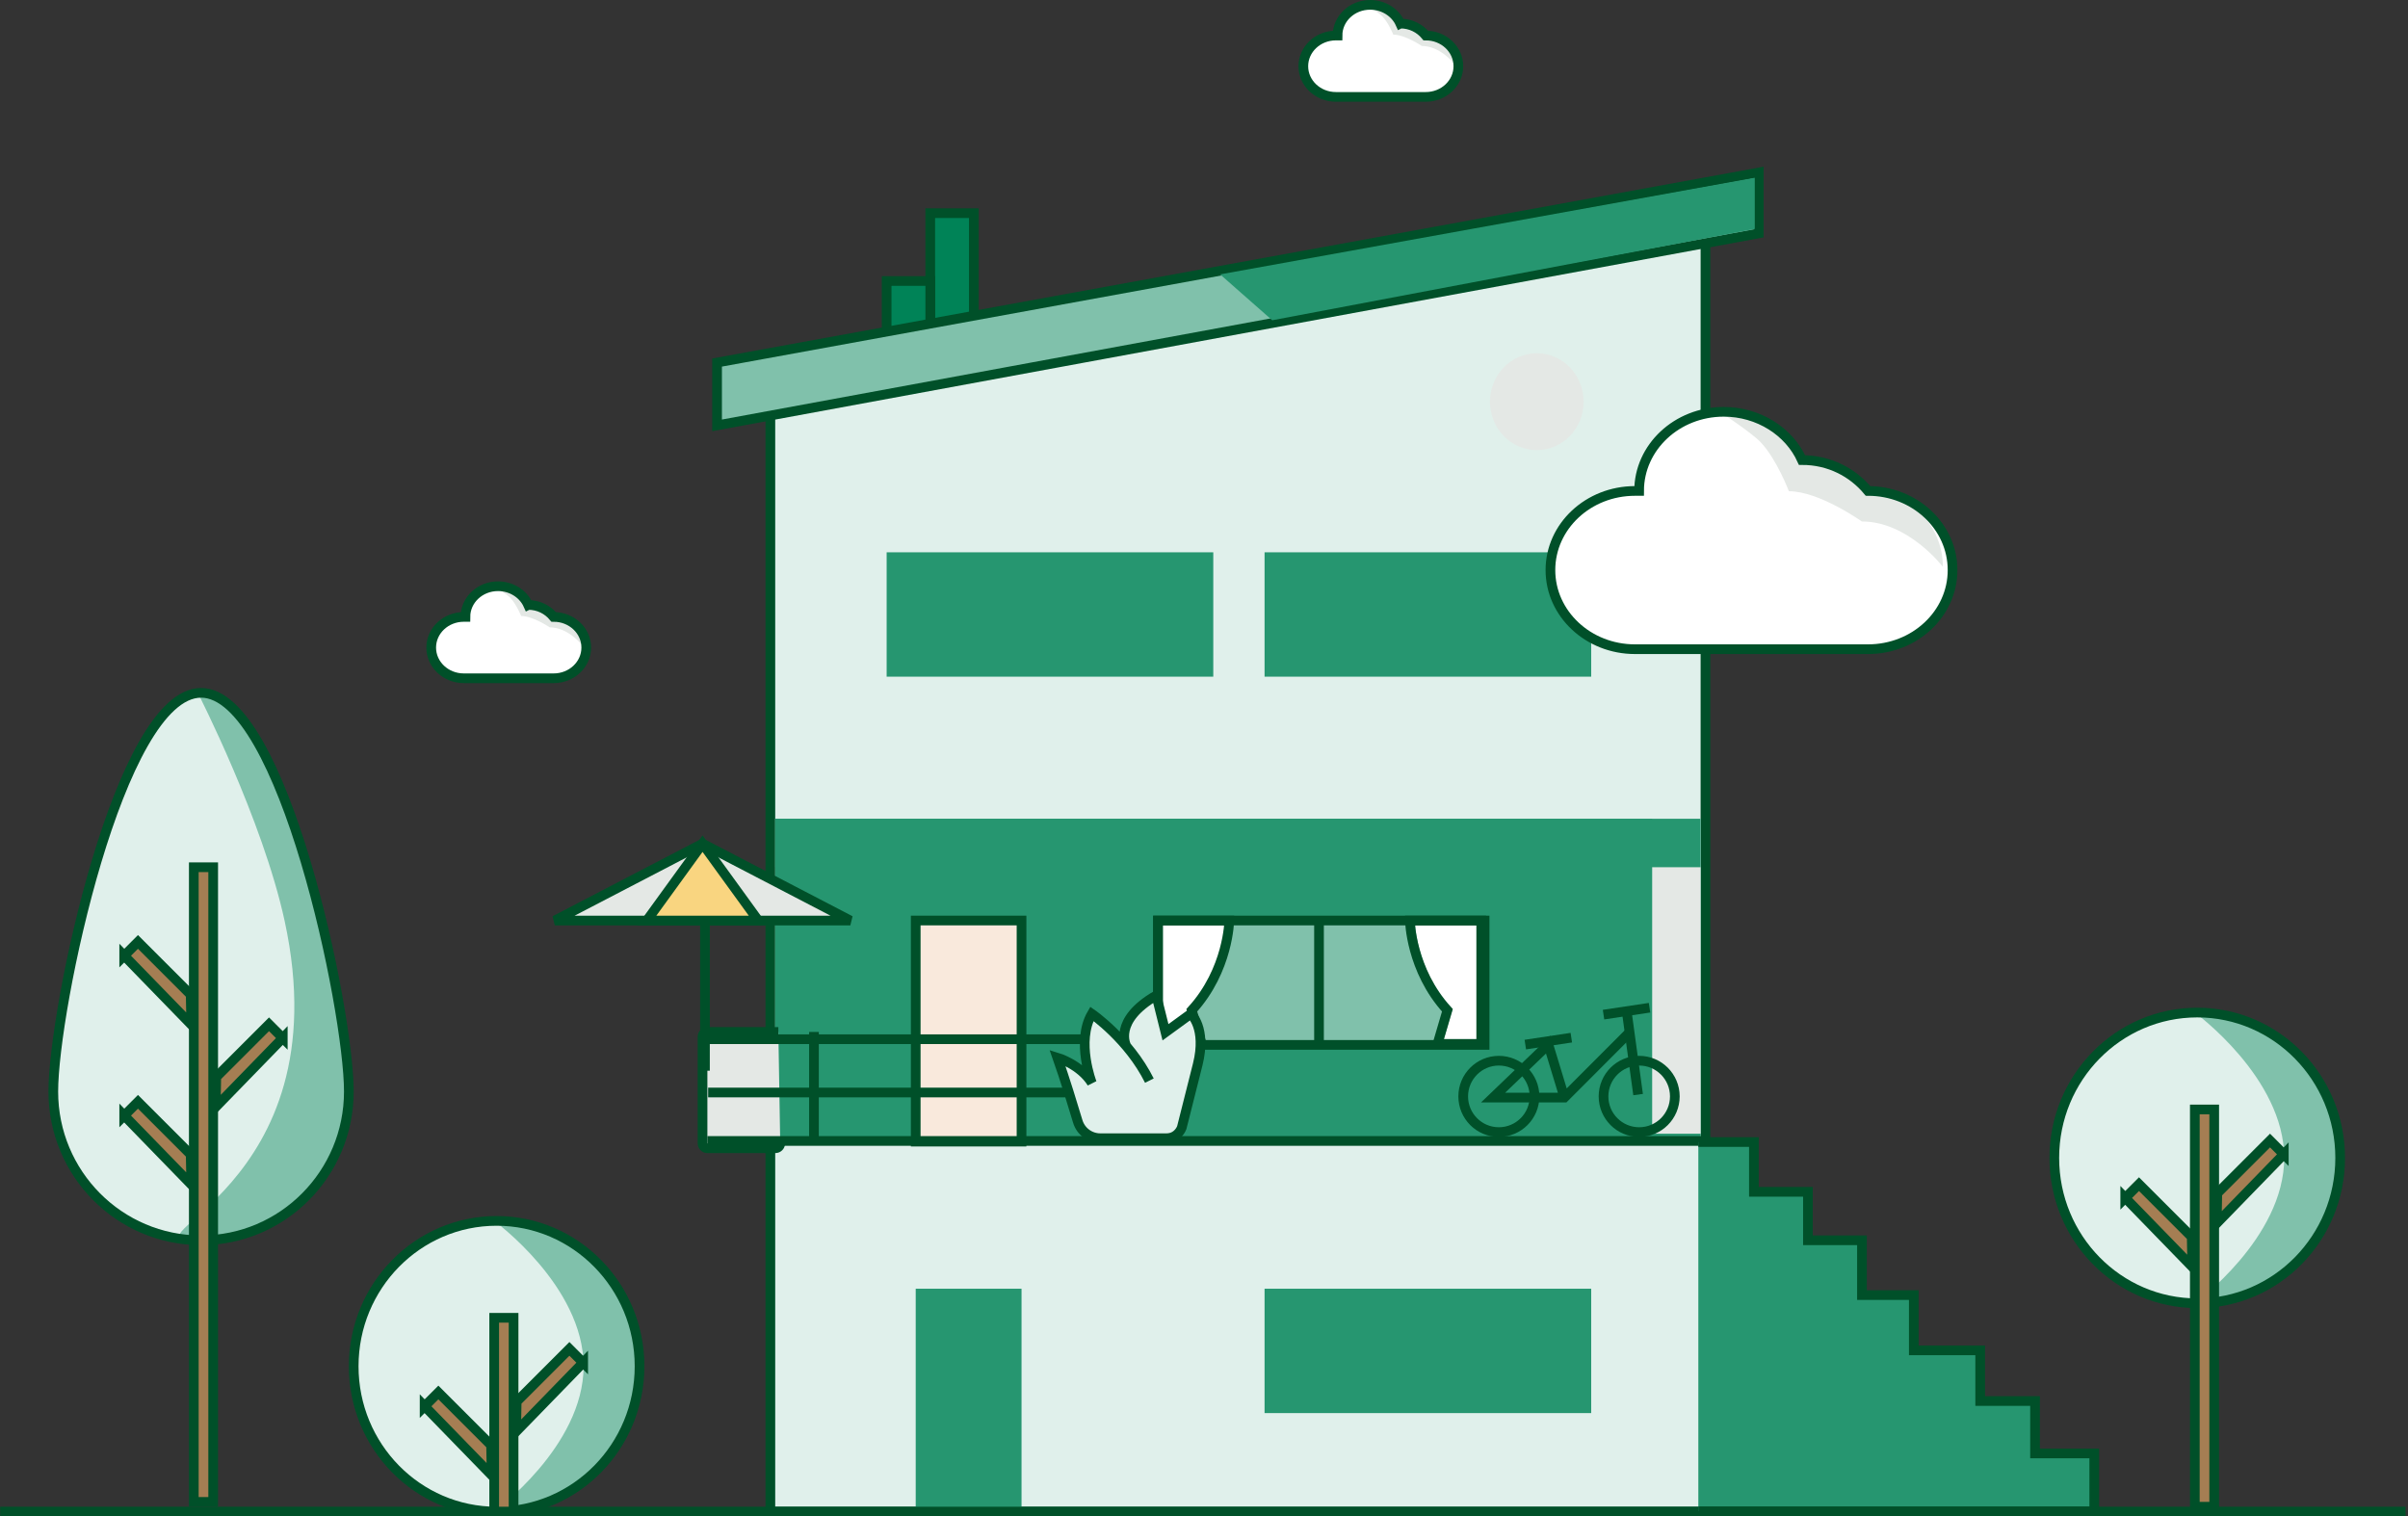 <?xml version="1.0" encoding="UTF-8"?>
<svg id="Ebene_1" xmlns="http://www.w3.org/2000/svg" width="497" height="313" xmlns:xlink="http://www.w3.org/1999/xlink" version="1.1" viewBox="0 0 497 313">
  <rect x="0" y="0" width="497" height="313" fill="#333333" stroke="none"/>
  <!-- Generator: Adobe Illustrator 29.3.1, SVG Export Plug-In . SVG Version: 2.1.0 Build 151)  -->
  <defs>
    <style>
      .st0 {
        fill: #f9e9dc;
      }

      .st0, .st1, .st2, .st3, .st4, .st5, .st6, .st7, .st8, .st9, .st10, .st11 {
        fill-rule: evenodd;
      }

      .st0, .st2, .st12, .st4, .st5, .st13, .st8, .st10, .st11, .st14, .st15 {
        stroke: #005029;
      }

      .st0, .st2, .st12, .st4, .st5, .st13, .st10, .st11, .st14, .st15 {
        stroke-width: 2px;
      }

      .st1 {
        fill: #fff;
      }

      .st2, .st3 {
        fill: #e0f0eb;
      }

      .st12 {
        fill: #008357;
      }

      .st4 {
        fill: #f9d580;
      }

      .st5, .st7, .st16 {
        fill: #269670;
      }

      .st6, .st17, .st11 {
        fill: #e4e8e5;
      }

      .st13 {
        stroke-linecap: square;
      }

      .st13, .st14 {
        fill: none;
      }

      .st8 {
        stroke-miterlimit: 4;
        stroke-width: 2px;
      }

      .st8, .st15 {
        fill: #a57e53;
      }

      .st9, .st10 {
        fill: #80c1ab;
      }
    </style>
  </defs>
  <g id="New-Symbols-202222">
    <g id="Eigentumswohnung">
      <g id="Group-4">
        <g id="Doppelhaushälfte">
          <path id="Rectangle" class="st2" d="M352,49.201v262.799h-193V84.832l193-35.631Z"/>
          <rect id="Rectangle1" data-name="Rectangle" class="st16" x="160" y="169" width="191" height="66"/>
          <path id="Fill-212" class="st6" d="M326.853,82.91c0,5.523-4.327,10-9.664,10s-9.664-4.477-9.664-10,4.327-10,9.664-10,9.664,4.477,9.664,10"/>
          <rect id="Rectangle2" data-name="Rectangle" class="st12" x="192" y="44" width="9" height="25"/>
          <rect id="Rectangle3" data-name="Rectangle" class="st12" x="183" y="58" width="9" height="18"/>
          <path id="Rectangle4" data-name="Rectangle" class="st10" d="M363,35.61v12.557l-215,39.631v-12.965l215-39.224Z"/>
          <polygon id="Fill-218" class="st7" points="251.826 56.635 262.586 66.105 362.175 47.26 362.175 36.693 251.826 56.635"/>
          <polygon id="Stroke-150" class="st7" points="189 311.636 210.839 311.636 210.839 266 189 266 189 311.636"/>
          <polygon id="Stroke-1501" data-name="Stroke-150" class="st0" points="189 235.636 210.839 235.636 210.839 190 189 190 189 235.636"/>
        </g>
        <line id="environment" class="st14" x1=".035" y1="311.997" x2="496.5" y2="311.997"/>
        <path id="Rectangle5" data-name="Rectangle" class="st11" d="M160.648,213h-14.648c-.552,0-1,.448-1,1v22c0,.552.448,1,1,1h14.036c.541,0,.985-.431 1-.972"/>
        <line id="Path-16" class="st14" x1="146.158" y1="225.5" x2="231.868" y2="225.5"/>
        <line id="Path-161" data-name="Path-16" class="st14" x1="146.158" y1="214.5" x2="231.868" y2="214.5"/>
        <g id="Group-22">
          <g id="baum_rund">
            <path id="Fill-44" class="st3" d="M132,282c0,16.569-13.207,30-29.5,30s-29.5-13.431-29.5-30,13.207-30,29.5-30,29.5,13.431,29.5,30"/>
            <path id="Fill-45" class="st9" d="M132,282c0,16.569-13.431,30-30,30,0,0,18.453-13.431,18.453-30s-18.453-30-18.453-30c16.569,0,30,13.431,30,30"/>
            <path id="Stroke-46" class="st14" d="M132,282c0,16.569-13.207,30-29.5,30s-29.5-13.431-29.5-30,13.207-30,29.5-30,29.5,13.431,29.5,30Z"/>
          </g>
          <rect id="Rectangle6" data-name="Rectangle" class="st15" x="102" y="272" width="4" height="40"/>
          <path id="Rectangle7" data-name="Rectangle" class="st8" d="M120.362,281.253l-13.838,14.236.114-6.188,10.886-10.886,2.838,2.838Z"/>
          <path id="Rectangle8" data-name="Rectangle" class="st8" d="M87.638,290.253l13.838,14.236-.114-6.188-10.886-10.886-2.838,2.838Z"/>
        </g>
        <g id="baum_oval">
          <path id="Fill-31" class="st3" d="M72,225.302c0,16.956-13.655,30.702-30.5,30.702s-30.5-13.745-30.5-30.702,13.655-82.298,30.5-82.298,30.5,65.342,30.5,82.298"/>
          <path id="Fill-32" class="st9" d="M72,225.302c0,16.956-13.958,30.702-31.176,30.702s29.989-10.26,17.93-65.889c-4.554-21.006-17.93-47.111-17.93-47.111,17.218,0,31.176,65.342,31.176,82.298"/>
          <path id="Fill-311" data-name="Fill-31" class="st14" d="M72,225.302c0,16.956-13.655,30.702-30.5,30.702s-30.5-13.745-30.5-30.702,13.655-82.298,30.5-82.298,30.5,65.342,30.5,82.298"/>
          <rect id="Rectangle9" data-name="Rectangle" class="st15" x="40" y="179.003" width="4" height="131"/>
          <path id="Rectangle10" data-name="Rectangle" class="st8" d="M58.362,214.256l-13.838,14.236.114-6.188,10.886-10.886,2.838,2.838Z"/>
          <path id="Rectangle11" data-name="Rectangle" class="st8" d="M25.638,197.256l13.838,14.236-.114-6.188-10.886-10.886-2.838,2.838Z"/>
          <path id="Rectangle12" data-name="Rectangle" class="st8" d="M25.638,230.256l13.838,14.236-.114-6.188-10.886-10.886-2.838,2.838Z"/>
        </g>
        <g id="wolke">
          <path id="Fill-130" class="st1" d="M289.021,4.862c2.165,0,4.021.976,5.251,2.472,3.716,0,6.728,2.835,6.728,6.333s-3.012,6.333-6.728,6.333h-18.544c-3.716,0-6.728-2.835-6.728-6.333s3.012-6.333,6.728-6.333h.328c0-3.498,3.012-6.333,6.728-6.333,2.79,0,5.216,1.585,6.236,3.862"/>
          <path id="Fill-132" class="st6" d="M282,1c2.782,0,5.202,1.502,6.218,3.659,2.159,0,4.009.925,5.236,2.341,3.705,0,6.545,2.686,6.545,6,0,0-2.782-3.512-6.545-3.512,0,0-3.436-2.341-5.891-2.341,0,0-.982-2.488-2.291-3.805-.696-.7-3.273-2.341-3.273-2.341"/>
          <path id="Stroke-131" class="st14" d="M289.021,4.862c2.165,0,4.021.976,5.251,2.472,3.716,0,6.728,2.835,6.728,6.333s-3.012,6.333-6.728,6.333h-18.544c-3.716,0-6.728-2.835-6.728-6.333s3.012-6.333,6.728-6.333h.328c0-3.498,3.012-6.333,6.728-6.333,2.79,0,5.216,1.585,6.236,3.862Z"/>
        </g>
        <g id="wolke1" data-name="wolke">
          <path id="Fill-1301" data-name="Fill-130" class="st1" d="M109.021,124.862c2.165,0,4.021.976,5.251,2.472,3.716,0,6.728,2.835,6.728,6.333s-3.012,6.333-6.728,6.333h-18.544c-3.716,0-6.728-2.835-6.728-6.333s3.012-6.333,6.728-6.333h.328c0-3.498,3.012-6.333,6.728-6.333,2.79,0,5.216,1.585,6.236,3.862"/>
          <path id="Fill-1321" data-name="Fill-132" class="st6" d="M102,121c2.782,0,5.202,1.502,6.218,3.659,2.159,0,4.009.925,5.236,2.341,3.705,0,6.545,2.686,6.545,6,0,0-2.782-3.512-6.545-3.512,0,0-3.436-2.341-5.891-2.341,0,0-.982-2.488-2.291-3.805-.696-.7-3.273-2.341-3.273-2.341"/>
          <path id="Stroke-1311" data-name="Stroke-131" class="st14" d="M109.021,124.862c2.165,0,4.021.976,5.251,2.472,3.716,0,6.728,2.835,6.728,6.333s-3.012,6.333-6.728,6.333h-18.544c-3.716,0-6.728-2.835-6.728-6.333s3.012-6.333,6.728-6.333h.328c0-3.498,3.012-6.333,6.728-6.333,2.79,0,5.216,1.585,6.236,3.862Z"/>
        </g>
        <line id="Path-162" data-name="Path-16" class="st14" x1="146" y1="235.5" x2="351.861" y2="235.5"/>
        <line id="Line-2" class="st13" x1="231" y1="214" x2="231" y2="235"/>
        <line id="Line-21" data-name="Line-2" class="st13" x1="231" y1="214" x2="231" y2="235"/>
        <line id="Line-22" data-name="Line-2" class="st13" x1="168" y1="214" x2="168" y2="235"/>
      </g>
      <polygon id="Fill-151" class="st7" points="261 291.67 328.415 291.67 328.415 266 261 266 261 291.67"/>
      <polygon id="Fill-1511" data-name="Fill-151" class="st7" points="261 139.67 328.415 139.67 328.415 114 261 114 261 139.67"/>
      <polygon id="Fill-1512" data-name="Fill-151" class="st7" points="183 139.67 250.415 139.67 250.415 114 183 114 183 139.67"/>
      <rect id="Rectangle13" data-name="Rectangle" class="st17" x="341" y="169" width="10" height="65"/>
      <g id="Group-7">
        <polygon id="Fill-1513" data-name="Fill-151" class="st9" points="239 215.67 306.415 215.67 306.415 190 239 190 239 215.67"/>
        <line id="Stroke-155" class="st14" x1="272.237" y1="190" x2="272.237" y2="215.55"/>
        <path id="Fill-186" class="st1" d="M297.697,215.463l2.039-6.937c-7.596-8.323-7.736-18.526-7.736-18.526h14.717v25.463h-9.02Z"/>
        <path id="Stroke-187" class="st14" d="M296.697,215.463l2.039-6.937c-7.596-8.323-7.736-18.526-7.736-18.526h14.717v25.463h-9.02Z"/>
        <path id="Fill-188" class="st1" d="M248.02,215.463l-2.039-6.937c7.596-8.323,7.736-18.526,7.736-18.526h-14.717v25.463h9.02Z"/>
        <path id="Stroke-189" class="st14" d="M248.02,215.463l-2.039-6.937c7.596-8.323,7.736-18.526,7.736-18.526h-14.717v25.463h9.02Z"/>
        <polygon id="Stroke-152" class="st14" points="239 215.67 306.415 215.67 306.415 190 239 190 239 215.67"/>
      </g>
      <polyline id="Path-19" class="st5" points="350.529 235.722 362 235.722 362 246 373.151 246 373.151 256 384.302 256 384.302 267.311 395 267.311 395 278.72 408.703 278.72 408.703 289.178 420.023 289.178 420.023 300 432.246 300 432.246 311.933 350.529 311.933"/>
      <g id="Group-174">
        <path id="Fill-172" class="st3" d="M237.228,223.049c-4.273-8.557-11.869-13.786-11.869-13.786-3.323,5.705,0,14.261,0,14.261-2.374-3.803-7.121-5.229-7.121-5.229,1.546,4.405,3.18,9.736,4.201,13.157.616,2.067,2.514,3.482,4.669,3.482h13.644c.34,0,.676-.048.997-.14.993-.286,1.766-1.072,2.158-2.029l3.292-13.043c1.899-7.606-1.424-10.458-1.424-10.458l-5.222,3.803-1.899-7.606c-9.02,5.229-6.204,10.389-6.204,10.389"/>
        <path id="Stroke-173" class="st14" d="M237.228,223.049c-4.273-8.557-11.869-13.786-11.869-13.786-3.323,5.705,0,14.261,0,14.261-2.374-3.803-7.121-5.229-7.121-5.229,1.546,4.405,3.18,9.736,4.201,13.157.616,2.067,2.514,3.482,4.669,3.482h13.644c.34,0,.676-.048.997-.14.993-.286,1.766-1.072,2.158-2.029l3.292-13.043c1.899-7.606-1.424-10.458-1.424-10.458l-5.222,3.803-1.899-7.606c-9.02,5.229-6.204,10.389-6.204,10.389"/>
      </g>
      <g id="regenschirm">
        <line id="Path-17" class="st14" x1="145.5" y1="190.007" x2="145.5" y2="221"/>
        <polygon id="Path-18" class="st11" points="114.501 190.007 175.507 190.007 145.004 174.138 114.501 190.007"/>
        <polygon id="Path-181" data-name="Path-18" class="st4" points="133.501 190.007 156.507 190.007 145.004 174.138 133.501 190.007"/>
      </g>
      <g id="BIKE">
        <path id="Stroke-204" class="st14" d="M316.717,226.302c0,4.07-3.294,7.368-7.359,7.368s-7.359-3.299-7.359-7.368,3.294-7.368,7.359-7.368,7.359,3.299,7.359,7.368Z"/>
        <path id="Stroke-205" class="st14" d="M345.677,226.302c0,4.07-3.294,7.368-7.359,7.368s-7.359-3.299-7.359-7.368,3.294-7.368,7.359-7.368,7.359,3.299,7.359,7.368Z"/>
        <line id="Stroke-206" class="st14" x1="338.096" y1="225.926" x2="335.708" y2="208.475"/>
        <polyline id="Stroke-207" class="st14" points="322.889 226.54 319.566 215.606 308.172 226.54 322.889 226.54 336.42 212.991"/>
        <line id="Stroke-208" class="st14" x1="314.818" y1="215.606" x2="324.313" y2="214.18"/>
        <line id="Stroke-209" class="st14" x1="330.96" y1="209.426" x2="340.455" y2="208"/>
      </g>
      <g id="baum_rund1" data-name="baum_rund">
        <path id="Fill-441" data-name="Fill-44" class="st3" d="M483,239c0,16.569-13.207,30-29.5,30s-29.5-13.431-29.5-30,13.207-30,29.5-30,29.5,13.431,29.5,30"/>
        <path id="Fill-451" data-name="Fill-45" class="st9" d="M483,239c0,16.569-13.431,30-30,30,0,0,18.453-13.431,18.453-30s-18.453-30-18.453-30c16.569,0,30,13.431,30,30"/>
        <path id="Stroke-461" data-name="Stroke-46" class="st14" d="M483,239c0,16.569-13.207,30-29.5,30s-29.5-13.431-29.5-30,13.207-30,29.5-30,29.5,13.431,29.5,30Z"/>
      </g>
      <rect id="Rectangle14" data-name="Rectangle" class="st15" x="453" y="229" width="4" height="82"/>
      <path id="Rectangle15" data-name="Rectangle" class="st8" d="M471.362,238.253l-13.838,14.236.114-6.188,10.886-10.886,2.838,2.838Z"/>
      <path id="Rectangle16" data-name="Rectangle" class="st8" d="M438.638,247.253l13.838,14.236-.114-6.188-10.886-10.886-2.838,2.838Z"/>
      <g id="wolke2" data-name="wolke">
        <path id="Fill-1302" data-name="Fill-130" class="st1" d="M371.928,94.959c5.615,0,10.428,2.518,13.621,6.374,9.638,0,17.451,7.313,17.451,16.333s-7.813,16.333-17.451,16.333h-48.097c-9.638,0-17.451-7.313-17.451-16.333s7.813-16.333,17.451-16.333h.851c0-9.021,7.813-16.333,17.451-16.333,7.236,0,13.53,4.088,16.174,9.959"/>
        <path id="Fill-1322" data-name="Fill-132" class="st6" d="M355,85c7.109,0,13.293,4.004,15.891,9.756,5.517,0,10.245,2.466,13.382,6.244,9.469,0,16.727,7.163,16.727,16,0,0-7.109-9.366-16.727-9.366,0,0-8.782-6.244-15.055-6.244,0,0-2.509-6.634-5.855-10.147-1.779-1.868-8.364-6.244-8.364-6.244"/>
        <path id="Stroke-1312" data-name="Stroke-131" class="st14" d="M371.928,94.959c5.615,0,10.428,2.518,13.621,6.374,9.638,0,17.451,7.313,17.451,16.333s-7.813,16.333-17.451,16.333h-48.097c-9.638,0-17.451-7.313-17.451-16.333s7.813-16.333,17.451-16.333h.851c0-9.021,7.813-16.333,17.451-16.333,7.236,0,13.53,4.088,16.174,9.959Z"/>
      </g>
      <rect id="Rectangle17" data-name="Rectangle" class="st16" x="160" y="169" width="191" height="10"/>
    </g>
  </g>
</svg>